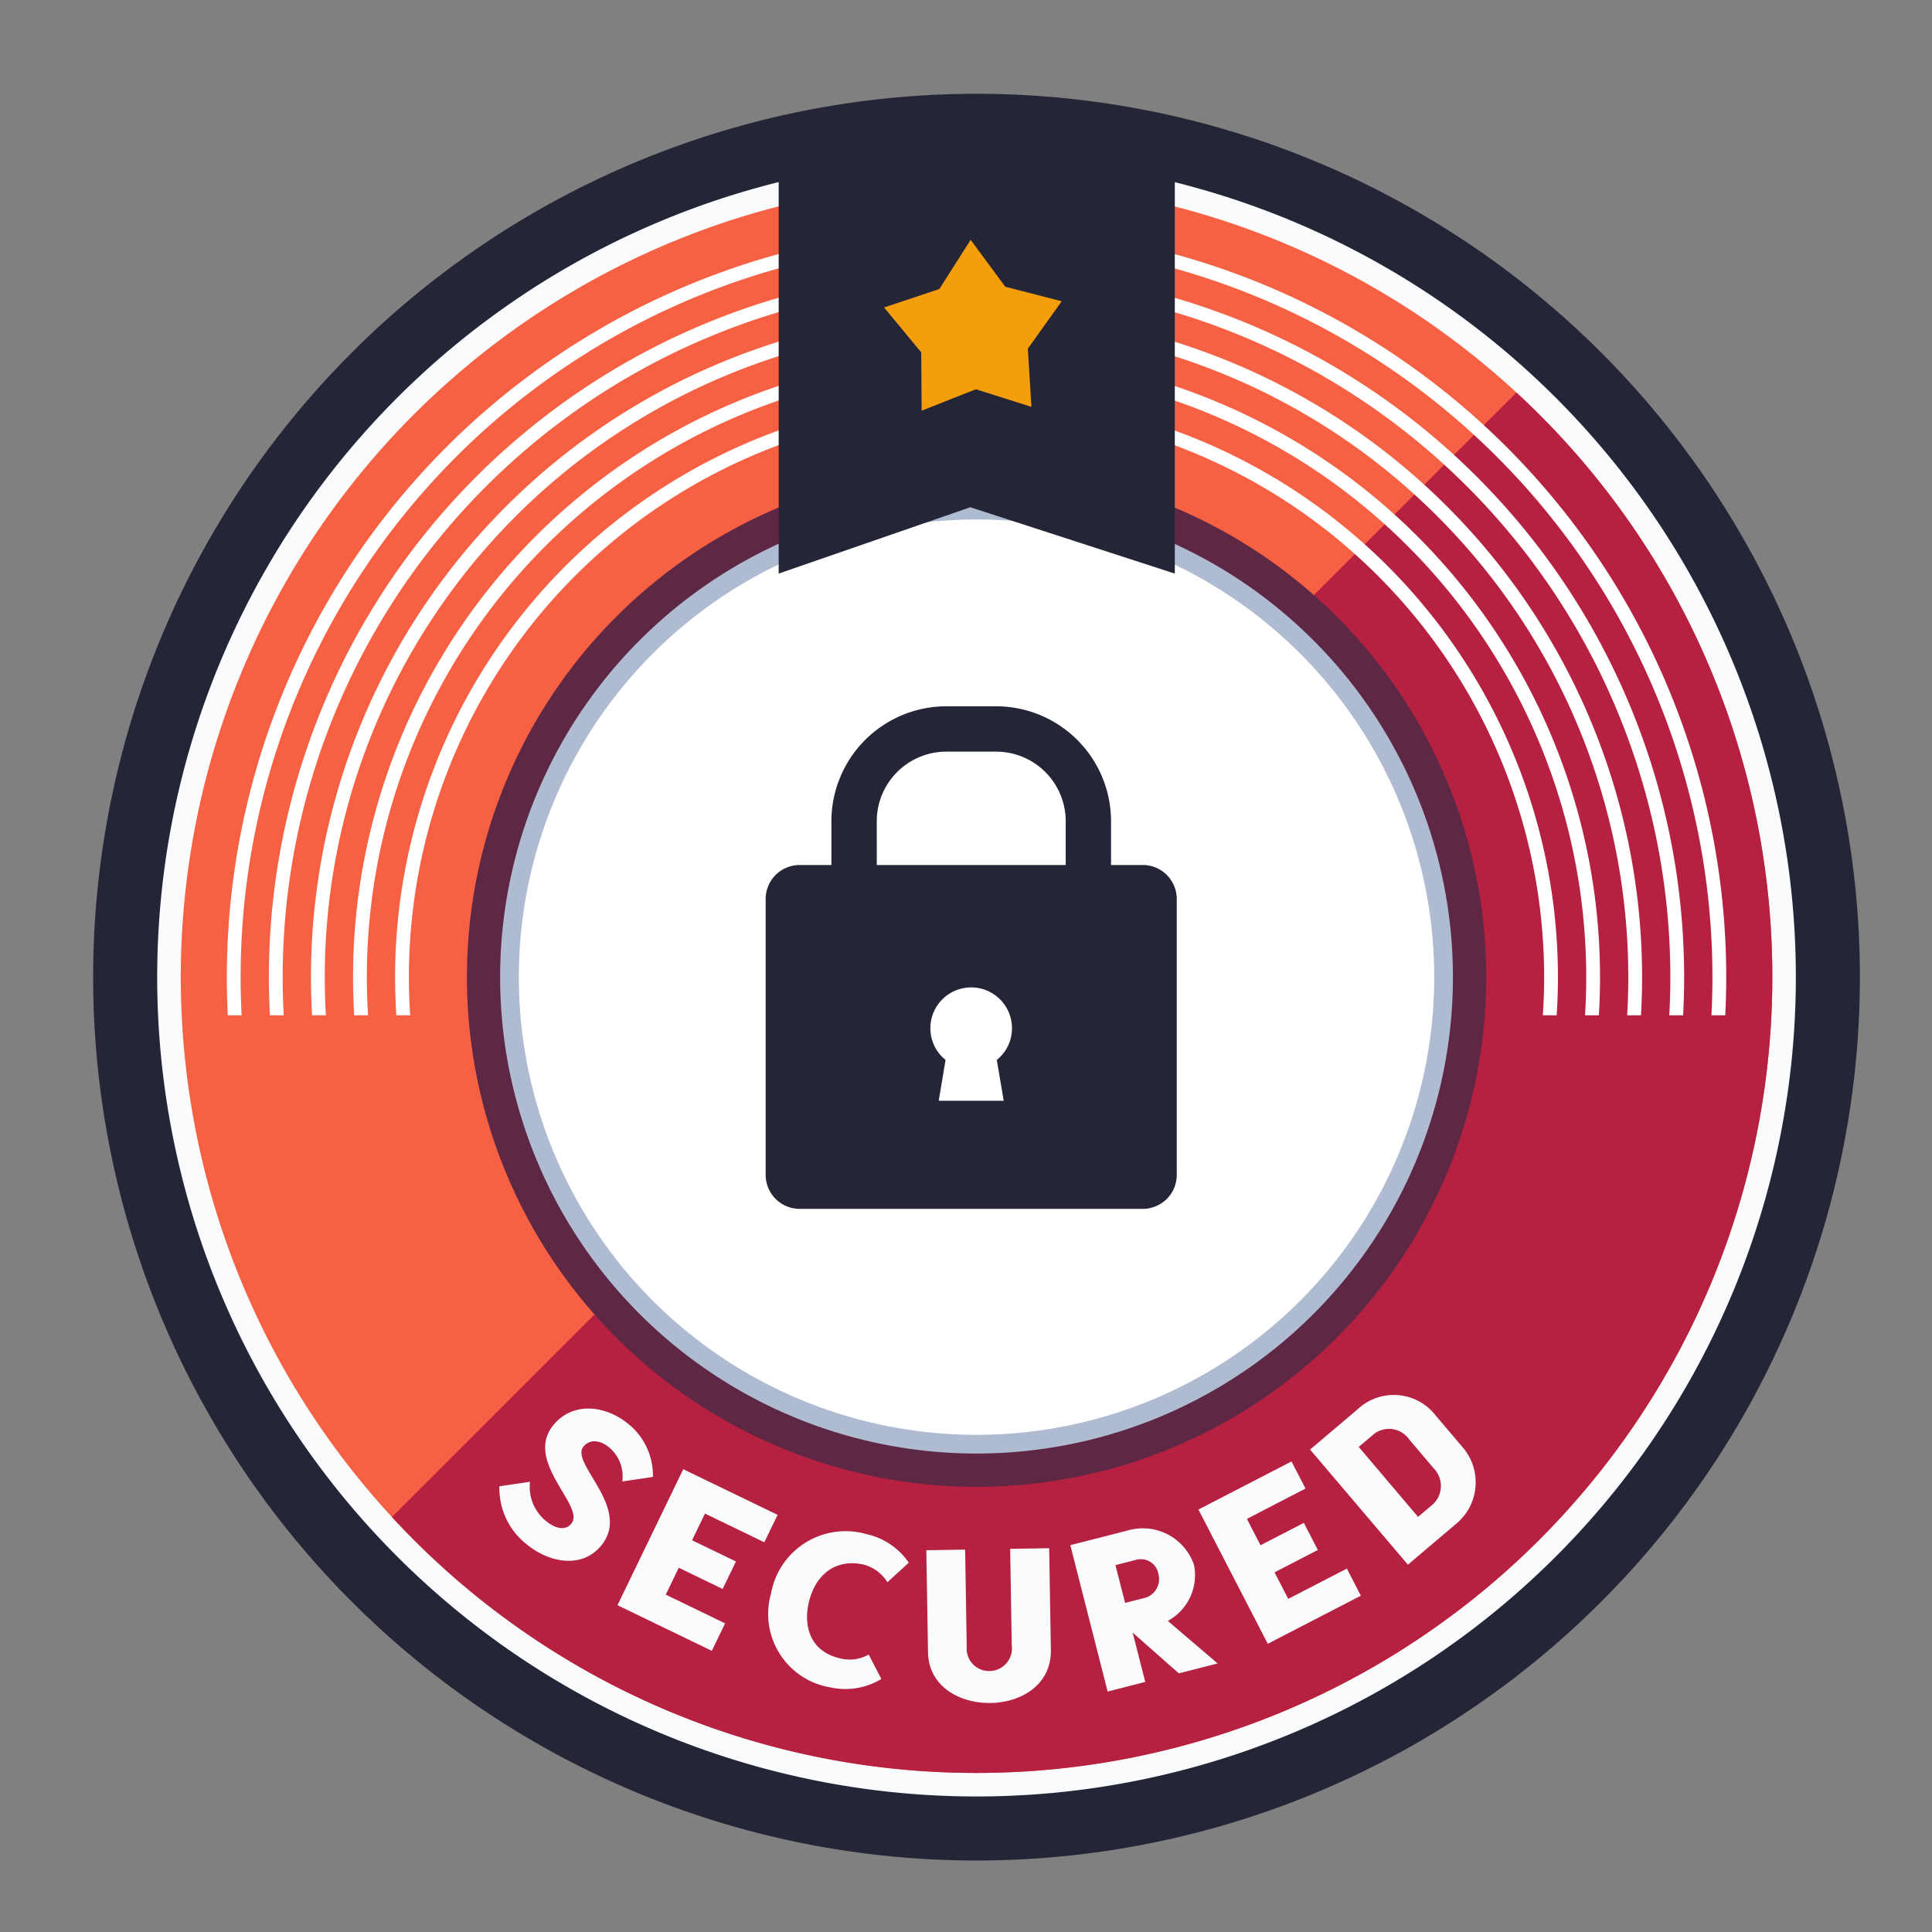 <svg xmlns="http://www.w3.org/2000/svg" xmlns:xlink="http://www.w3.org/1999/xlink" width="140" height="140" viewBox="0 0 140 140">
  <rect x="0" y="0" width="140" height="140" fill="#808080" stroke="none"/>
  <defs>
    <clipPath id="clip-path">
      <path id="Path_33608" data-name="Path 33608" d="M-129,49.735c.037-.835.059-1.673.059-2.517A56.259,56.259,0,0,0-185.2-9.041a56.259,56.259,0,0,0-56.259,56.259q0,1.391.068,2.764H-129.1Z" transform="translate(241.457 9.041)" fill="none"/>
    </clipPath>
    <clipPath id="clip-guarantees-confidentiality">
      <rect width="140" height="140"/>
    </clipPath>
  </defs>
  <g id="guarantees-confidentiality" clip-path="url(#clip-guarantees-confidentiality)">
    <g id="Group_3752" data-name="Group 3752" transform="translate(260.584 28.214)">
      <g id="OBJECTS" transform="translate(-253.834 -21.418)">
        <g id="Group_3749" data-name="Group 3749">
          <path id="Path_33594" data-name="Path 33594" d="M-188.328-17.419a61.507,61.507,0,0,0-61.507,61.507A61.507,61.507,0,0,0-188.327,105.6,61.507,61.507,0,0,0-126.82,44.088,61.507,61.507,0,0,0-188.328-17.419Z" transform="translate(252.34 19.924)" fill="#477c2c"/>
          <path id="Path_33595" data-name="Path 33595" d="M-189.822-21.418a64.012,64.012,0,0,0-64.012,64.012,64.012,64.012,0,0,0,64.012,64.012,64.013,64.013,0,0,0,64.013-64.012A64.013,64.013,0,0,0-189.822-21.418Z" transform="translate(253.834 21.418)" fill="#252538"/>
          <path id="Path_33596" data-name="Path 33596" d="M-175.165,17.816A39.434,39.434,0,0,0-214.6,57.25a39.434,39.434,0,0,0,39.434,39.434A39.435,39.435,0,0,0-135.731,57.25,39.435,39.435,0,0,0-175.165,17.816Z" transform="translate(239.178 6.762)" fill="#275123"/>
          <path id="Path_33597" data-name="Path 33597" d="M-187.054-14.009a59.371,59.371,0,0,0-59.371,59.371,59.371,59.371,0,0,0,59.371,59.371,59.371,59.371,0,0,0,59.372-59.371A59.371,59.371,0,0,0-187.054-14.009Z" transform="translate(251.066 18.65)" fill="#fafbfd"/>
          <path id="Path_33598" data-name="Path 33598" d="M-186.038-11.288A57.666,57.666,0,0,0-243.7,46.378a57.666,57.666,0,0,0,57.666,57.666A57.667,57.667,0,0,0-128.37,46.378,57.667,57.667,0,0,0-186.038-11.288Z" transform="translate(250.05 17.634)" fill="#f76143"/>
          <path id="Path_33599" data-name="Path 33599" d="M-137.791,13.141l-81.483,81.484a57.508,57.508,0,0,0,42.362,18.545A57.667,57.667,0,0,0-119.245,55.5,57.511,57.511,0,0,0-137.791,13.141Z" transform="translate(240.924 8.508)" fill="#b72141"/>
          <path id="Path_33600" data-name="Path 33600" d="M-173.673,21.812A36.932,36.932,0,0,0-210.6,58.743a36.931,36.931,0,0,0,36.931,36.931,36.931,36.931,0,0,0,36.931-36.931A36.931,36.931,0,0,0-173.673,21.812Z" transform="translate(237.685 5.269)" fill="#5e2744"/>
          <path id="Path_33601" data-name="Path 33601" d="M-172.236,25.658A34.522,34.522,0,0,0-206.758,60.18,34.522,34.522,0,0,0-172.236,94.7,34.522,34.522,0,0,0-137.714,60.18,34.522,34.522,0,0,0-172.236,25.658Z" transform="translate(236.249 3.833)" fill="#aebbd1"/>
          <path id="Path_33602" data-name="Path 33602" d="M-171.428,27.823a33.165,33.165,0,0,0-33.165,33.165,33.165,33.165,0,0,0,33.165,33.165,33.165,33.165,0,0,0,33.165-33.165A33.165,33.165,0,0,0-171.428,27.823Z" transform="translate(235.44 3.024)" fill="#fff"/>
          <g id="Group_3748" data-name="Group 3748" transform="translate(7.754 7.754)">
            <g id="Group_3747" data-name="Group 3747" clip-path="url(#clip-path)">
              <g id="Group_3746" data-name="Group 3746" transform="translate(2.433 2.433)">
                <g id="Group_3745" data-name="Group 3745">
                  <path id="Path_33603" data-name="Path 33603" d="M-183.747-5.157a53.826,53.826,0,0,0-53.826,53.826,53.826,53.826,0,0,0,53.826,53.826,53.826,53.826,0,0,0,53.826-53.826A53.826,53.826,0,0,0-183.747-5.157Z" transform="translate(237.573 5.157)" fill="none" stroke="#fff" stroke-miterlimit="10" stroke-width="1"/>
                  <path id="Path_33604" data-name="Path 33604" d="M-181.93-.291a50.778,50.778,0,0,0-50.777,50.777,50.777,50.777,0,0,0,50.777,50.777,50.777,50.777,0,0,0,50.777-50.777A50.777,50.777,0,0,0-181.93-.291Z" transform="translate(235.755 3.339)" fill="none" stroke="#fff" stroke-miterlimit="10" stroke-width="1"/>
                  <path id="Path_33605" data-name="Path 33605" d="M-180.112,4.575A47.729,47.729,0,0,0-227.84,52.3a47.729,47.729,0,0,0,47.728,47.729A47.729,47.729,0,0,0-132.382,52.3,47.729,47.729,0,0,0-180.112,4.575Z" transform="translate(233.937 1.522)" fill="none" stroke="#fff" stroke-miterlimit="10" stroke-width="1"/>
                  <path id="Path_33606" data-name="Path 33606" d="M-178.294,9.442a44.68,44.68,0,0,0-44.68,44.68,44.68,44.68,0,0,0,44.68,44.68,44.68,44.68,0,0,0,44.681-44.68A44.68,44.68,0,0,0-178.294,9.442Z" transform="translate(232.12 -0.296)" fill="none" stroke="#fff" stroke-miterlimit="10" stroke-width="1"/>
                  <path id="Path_33607" data-name="Path 33607" d="M-176.476,14.308A41.631,41.631,0,0,0-218.107,55.94a41.631,41.631,0,0,0,41.631,41.632A41.632,41.632,0,0,0-134.844,55.94,41.632,41.632,0,0,0-176.476,14.308Z" transform="translate(230.301 -2.114)" fill="none" stroke="#fff" stroke-miterlimit="10" stroke-width="1"/>
                </g>
              </g>
            </g>
          </g>
          <path id="Path_33609" data-name="Path 33609" d="M-145.831-15.728A61.673,61.673,0,0,0-160.2-17.419a61.678,61.678,0,0,0-14.336,1.683V14.844l13.885-4.807,14.82,4.807Z" transform="translate(224.212 19.924)" fill="#252538"/>
          <path id="Path_33610" data-name="Path 33610" d="M-149.472-.074l-4.092-1.052-2.508-3.4L-158.337-.96-162.345.375l2.692,3.256.031,4.224,3.928-1.553,4.027,1.276-.263-4.216Z" transform="translate(219.658 15.108)" fill="#f59e0b"/>
          <path id="Path_33611" data-name="Path 33611" d="M-148.715,60.933h-2.3V57.757a8.333,8.333,0,0,0-8.324-8.324h-3.615a8.334,8.334,0,0,0-8.324,8.324v3.176h-2.3a2.465,2.465,0,0,0-2.464,2.464V83.387a2.464,2.464,0,0,0,2.464,2.464h24.862a2.464,2.464,0,0,0,2.464-2.464V63.4A2.465,2.465,0,0,0-148.715,60.933Zm-19.276-3.176a5.043,5.043,0,0,1,5.038-5.038h3.615a5.044,5.044,0,0,1,5.038,5.038v3.176h-13.69Zm9.2,20.262H-163.5l.493-2.959a2.95,2.95,0,0,1-1.1-2.3,2.957,2.957,0,0,1,2.957-2.957,2.957,2.957,0,0,1,2.957,2.957,2.949,2.949,0,0,1-1.1,2.3Z" transform="translate(224.775 -5.048)" fill="#252538"/>
        </g>
      </g>
      <g id="TEXTS" transform="translate(-224.404 72.875)">
        <g id="Group_3751" data-name="Group 3751" transform="translate(0)">
          <g id="Group_3750" data-name="Group 3750">
            <path id="Path_33612" data-name="Path 33612" d="M-206.848,136.3l2.22-.328a3.174,3.174,0,0,0,1.229,2.9c.66.524,1.413.663,1.806.072.87-1.287-3.439-4.444-1.37-7.044,1.375-1.73,3.724-1.495,5.371-.185a4.787,4.787,0,0,1,1.869,3.907l-2.22.328a2.732,2.732,0,0,0-.991-2.5c-.612-.487-1.363-.6-1.832-.016-.963,1.212,3.488,4.406,1.326,7.125-1.338,1.683-3.666,1.349-5.349.011A5.168,5.168,0,0,1-206.848,136.3Z" transform="translate(206.856 -129.687)" fill="#fafbfd"/>
            <path id="Path_33613" data-name="Path 33613" d="M-188.416,137.684l6.835,3.307-.962,1.989-4.3-2.082-.936,1.935,3.18,1.539-.962,1.99-3.181-1.539-.943,1.949,4.3,2.082-.962,1.99-6.836-3.307Z" transform="translate(201.748 -132.308)" fill="#fafbfd"/>
            <path id="Path_33614" data-name="Path 33614" d="M-175.523,149.384a5.487,5.487,0,0,1,6.912-4.306,5.013,5.013,0,0,1,3.069,2.071l-1.549,1.416a2.88,2.88,0,0,0-1.783-1.294c-.088-.021-.165-.023-.237-.04-2.047-.291-3.275,1.076-3.673,2.789-.408,1.757.114,3.561,2.237,4.054a2.788,2.788,0,0,0,2.1-.268l.916,1.772a5.043,5.043,0,0,1-3.706.605A5.392,5.392,0,0,1-175.523,149.384Z" transform="translate(195.215 -135)" fill="#fafbfd"/>
            <path id="Path_33615" data-name="Path 33615" d="M-157.337,154.351l-.122-7.383,2.812-.046.116,7.007a1.627,1.627,0,0,0,1.654,1.792,1.638,1.638,0,0,0,1.609-1.846l-.115-7.007,2.827-.047.122,7.383c.041,2.511-2.149,3.8-4.374,3.833S-157.3,156.847-157.337,154.351Z" transform="translate(188.404 -135.721)" fill="#fafbfd"/>
            <path id="Path_33616" data-name="Path 33616" d="M-140.8,145.761l4.108-1.049a3.921,3.921,0,0,1,4.855,2.485,3.771,3.771,0,0,1-1.9,4.053l3.61,3.082-2.811.717-3.344-2.948.911,3.569-2.724.7Zm5.5,3.794a1.423,1.423,0,0,0,.885-1.7A1.291,1.291,0,0,0-136,146.816l-1.53.391.7,2.738Z" transform="translate(182.18 -134.882)" fill="#fafbfd"/>
            <path id="Path_33617" data-name="Path 33617" d="M-125.982,140.27l6.744-3.485,1.015,1.963-4.247,2.2.987,1.909,3.139-1.622,1.014,1.963-3.138,1.622.994,1.923,4.247-2.194,1.014,1.963-6.744,3.486Z" transform="translate(176.645 -131.972)" fill="#fafbfd"/>
            <path id="Path_33618" data-name="Path 33618" d="M-113.068,133.054l3.441-2.916a3.835,3.835,0,0,1,5.466.216l2.275,2.684a3.9,3.9,0,0,1-.663,5.45l-3.429,2.907Zm8.912,3.957a1.822,1.822,0,0,0,.044-2.6l-1.779-2.1a1.782,1.782,0,0,0-2.562-.371l-1.089.923,4.3,5.07Z" transform="translate(171.821 -129.102)" fill="#fafbfd"/>
          </g>
        </g>
      </g>
    </g>
  </g>
</svg>
